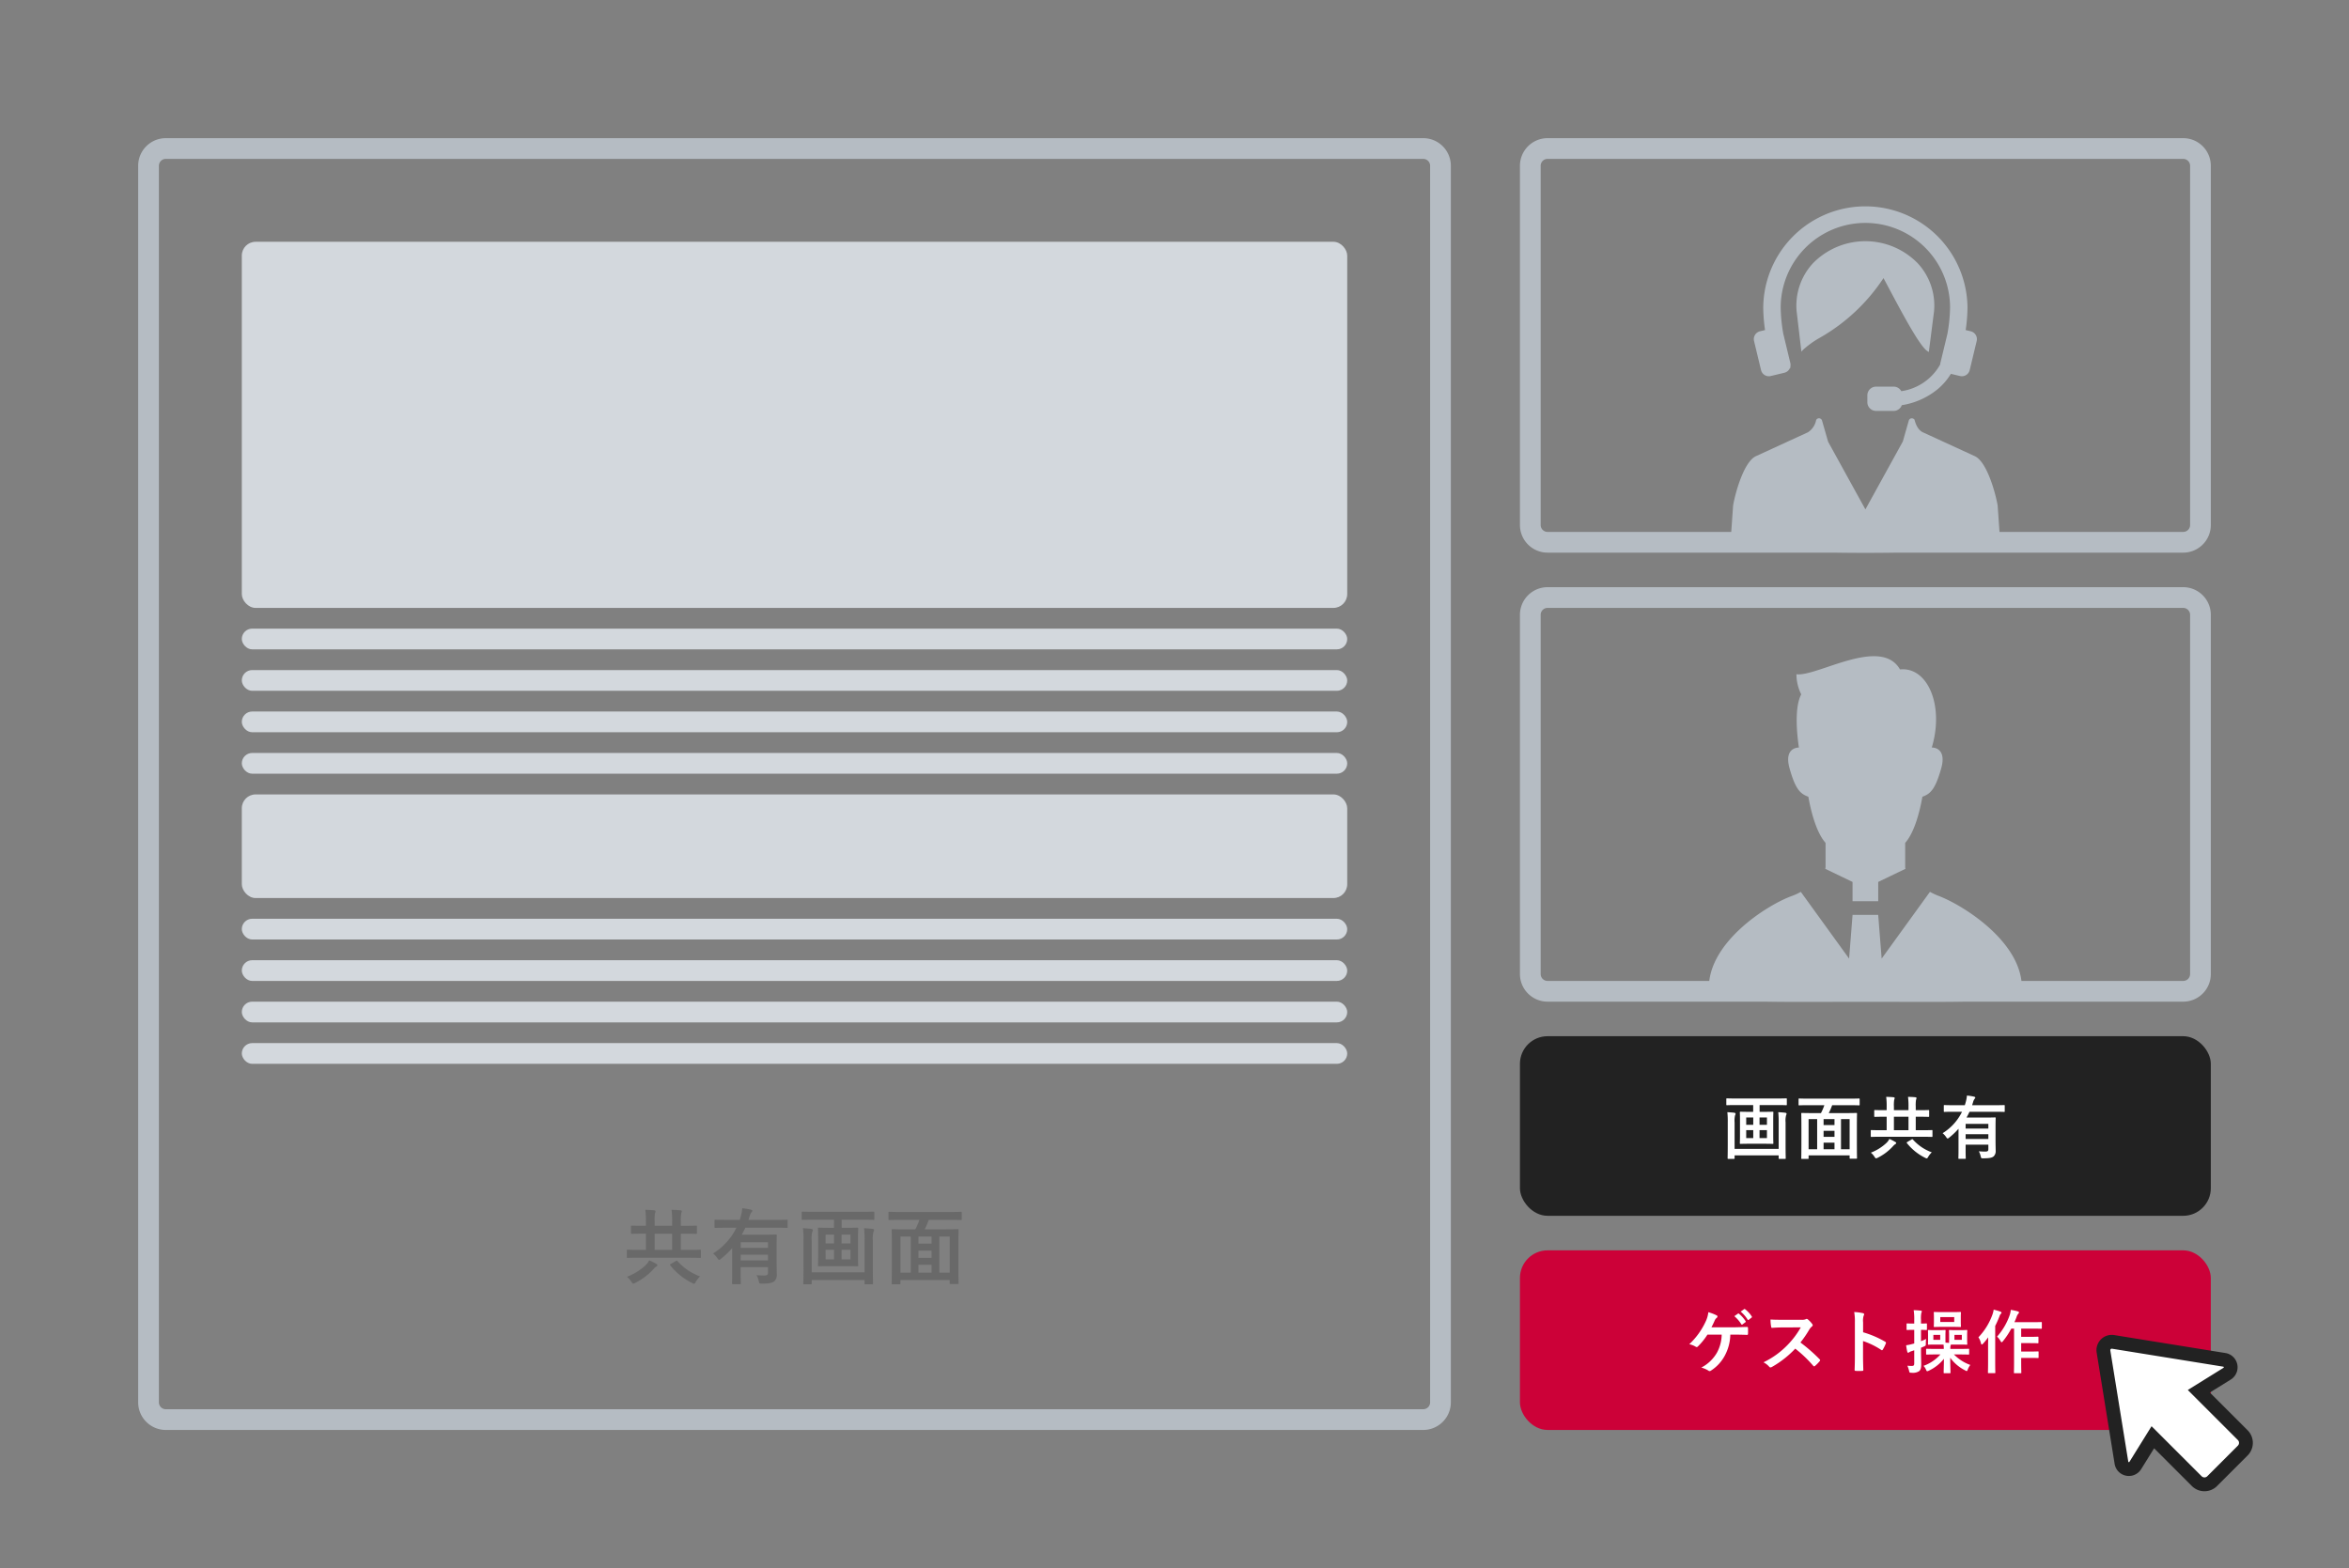 <svg xmlns="http://www.w3.org/2000/svg" width="340" height="227" viewBox="0 0 340 227"><rect x="0" y="0" width="340" height="227" fill="#808080" stroke="none"/><g transform="translate(-133 -5506)"><rect width="340" height="227" transform="translate(133 5506)" fill="none"/><rect width="100" height="26" rx="4" transform="translate(353 5656)" fill="#222"/><rect width="100" height="26" rx="4" transform="translate(353 5687)" fill="#cc0138"/><path d="M33.76,1.97v.98H33.2c-.89,0-1.19-.02-1.26-.02-.1,0-.11.01-.11.12,0,.06.02.37.02,1.08V6.4c0,.7-.02,1.02-.02,1.08,0,.1.01.11.11.11.07,0,.37-.02,1.26-.02h2.1c.9,0,1.2.02,1.26.02.11,0,.12-.01.12-.11,0-.06-.02-.38-.02-1.08V4.13c0-.71.02-1.02.02-1.08,0-.11-.01-.12-.12-.12-.06,0-.36.02-1.26.02h-.61V1.97h2.56c.91,0,1.21.02,1.27.02.1,0,.11-.01.11-.1V1.12c0-.11-.01-.12-.11-.12-.06,0-.36.02-1.27.02h-6c-.9,0-1.21-.02-1.27-.02-.1,0-.11.01-.11.12v.77c0,.09.01.1.11.1.06,0,.37-.02,1.27-.02Zm1.99,4.78H34.68V5.6h1.07Zm-3,0V5.6h1.02V6.75Zm3-2.98V4.83H34.68V3.77Zm-3,1.06V3.77h1.02V4.83Zm4.7,3.48H31.07V4.48a3.363,3.363,0,0,1,.07-1.04.436.436,0,0,0,.07-.21c0-.08-.07-.13-.19-.15-.32-.04-.61-.06-1-.08a11.529,11.529,0,0,1,.06,1.41V7.68c0,1.26-.02,1.9-.02,1.97,0,.1.01.11.11.11h.79c.1,0,.11-.01.11-.11v-.4h6.38v.4c0,.1.01.11.11.11h.8c.1,0,.11-.01.11-.11,0-.06-.02-.72-.02-1.99V4.47a3.033,3.033,0,0,1,.08-1.05.329.329,0,0,0,.06-.19c0-.09-.07-.13-.19-.15-.32-.04-.63-.06-1.01-.08a13.248,13.248,0,0,1,.06,1.46Zm6.61-6.32a7.676,7.676,0,0,1-.49,1.14H42.19c-.95,0-1.29-.02-1.36-.02-.1,0-.11.01-.11.11,0,.07.02.51.02,2.11v1.6c0,2.23-.02,2.65-.02,2.72,0,.1.01.11.11.11h.84c.1,0,.11-.01.11-.11v-.4h5.94v.37c0,.1.01.11.11.11h.85c.1,0,.11-.01.11-.11,0-.06-.02-.48-.02-2.7V5.11c0-1.39.02-1.83.02-1.89,0-.1-.01-.11-.11-.11-.07,0-.41.02-1.36.02H44.7a8.325,8.325,0,0,0,.49-1.14h2.6c.9,0,1.2.02,1.26.02.11,0,.12-.01.12-.1V1.13c0-.1-.01-.11-.12-.11-.06,0-.36.02-1.26.02H41.7c-.89,0-1.2-.02-1.26-.02-.1,0-.11.01-.11.11v.78c0,.09.01.1.11.1.06,0,.37-.02,1.26-.02ZM47.72,4V8.36H46.47V4ZM41.78,4h1.24V8.36H41.78Zm2.17,4.36V7.41h1.58v.95Zm0-1.79V5.7h1.58v.87Zm0-1.71V4h1.58v.86Zm14.41,1.7c.88,0,1.18.02,1.24.02.1,0,.11-.01.11-.11V5.7c0-.1-.01-.11-.11-.11-.06,0-.36.02-1.24.02H57.29V3.66h.49c.95,0,1.28.02,1.34.02.1,0,.11-.01.11-.12V2.79c0-.09-.01-.1-.11-.1-.06,0-.39.02-1.34.02h-.49V2.2a5.047,5.047,0,0,1,.04-.99A.839.839,0,0,0,57.4.95c0-.05-.05-.1-.15-.11-.36-.04-.7-.05-1.08-.06a10.125,10.125,0,0,1,.07,1.42v.51H54.13V2.2a5.047,5.047,0,0,1,.04-.99.839.839,0,0,0,.07-.26c0-.05-.05-.1-.15-.11-.35-.04-.7-.05-1.08-.06a10.125,10.125,0,0,1,.07,1.42v.51h-.35c-.95,0-1.28-.02-1.34-.02-.1,0-.11.01-.11.1v.77c0,.11.01.12.11.12.06,0,.39-.02,1.34-.02h.35V5.61h-.95c-.88,0-1.19-.02-1.25-.02-.09,0-.1.01-.1.11v.77c0,.1.01.11.1.11.06,0,.37-.02,1.25-.02Zm-4.23-.95V3.66h2.11V5.61ZM56.09,7.3c-.12.07-.14.09-.07.19a7.776,7.776,0,0,0,2.64,2.12.657.657,0,0,0,.22.08c.08,0,.12-.07.22-.24a3.182,3.182,0,0,1,.51-.64,6.737,6.737,0,0,1-2.72-1.84c-.08-.08-.11-.08-.2-.02Zm-2.62-.43a1.989,1.989,0,0,1-.41.57,6.889,6.889,0,0,1-2.27,1.42,2.439,2.439,0,0,1,.53.6c.11.16.15.22.23.22a.688.688,0,0,0,.23-.08,7.456,7.456,0,0,0,2.23-1.69,1.627,1.627,0,0,1,.3-.27c.09-.05.15-.1.15-.18,0-.06-.04-.1-.13-.15A6.893,6.893,0,0,0,53.47,6.87ZM63.48,8.49c0,.83-.02,1.1-.02,1.15,0,.1.01.11.12.11h.84c.1,0,.11-.01.11-.11,0-.05-.02-.32-.02-1.15V7.7H67.8v.65c0,.27-.11.35-.43.35-.37,0-.6-.01-.95-.04a2.912,2.912,0,0,1,.27.72c.07.3.07.3.38.3.95-.01,1.25-.09,1.49-.28a1.041,1.041,0,0,0,.3-.84c0-.28-.02-.81-.02-1.55V5.2c0-.84.02-1.27.02-1.33,0-.1-.01-.11-.12-.11-.06,0-.52.02-1.42.02H64.64c.15-.27.3-.55.43-.84H68.8c.9,0,1.21.02,1.27.02.09,0,.1-.01.1-.11V2.08c0-.1-.01-.11-.1-.11-.06,0-.37.02-1.27.02H65.45l.14-.45a1.325,1.325,0,0,1,.21-.46c.05-.06.11-.12.11-.19s-.08-.11-.19-.14A8.131,8.131,0,0,0,64.7.59a5.1,5.1,0,0,1-.18.97c-.04.15-.08.29-.13.43H62.73c-.9,0-1.21-.02-1.27-.02-.1,0-.11.01-.11.11v.77c0,.1.01.11.11.11.06,0,.37-.02,1.27-.02h1.26a7.542,7.542,0,0,1-2.81,3.1,2.7,2.7,0,0,1,.52.58c.09.13.14.19.2.19s.12-.04.22-.12A10.411,10.411,0,0,0,63.48,5.4Zm1.03-1.61V6.19H67.8v.69ZM67.8,4.69v.68H64.51V4.69Z" transform="translate(353 5664)" fill="#fff"/><path d="M31.04,4.2c.61,0,1.42.02,1.83.04.1,0,.14-.06.14-.16q.015-.4,0-.81c0-.13-.04-.18-.16-.18-.63.01-1.3.05-1.92.05H27.72c.13-.25.31-.61.46-.96a.992.992,0,0,1,.3-.41.226.226,0,0,0,.11-.19.179.179,0,0,0-.12-.17,7.315,7.315,0,0,0-1.2-.46,4.206,4.206,0,0,1-.4,1.38,10.566,10.566,0,0,1-2.36,3.26,3,3,0,0,1,.93.36.239.239,0,0,0,.14.05.246.246,0,0,0,.17-.08A9.632,9.632,0,0,0,27.14,4.2H29.2a5.58,5.58,0,0,1-.69,2.62,5.548,5.548,0,0,1-2.26,2.15,3.768,3.768,0,0,1,1.03.44.251.251,0,0,0,.17.07.344.344,0,0,0,.21-.08,5.833,5.833,0,0,0,1.98-2.14,6.691,6.691,0,0,0,.81-3.06Zm-.01-2.67a4.962,4.962,0,0,1,1.01,1.16.1.1,0,0,0,.17.03l.42-.31a.1.1,0,0,0,.03-.16,4.6,4.6,0,0,0-.95-1.07c-.06-.05-.1-.06-.15-.02Zm.92-.66a4.731,4.731,0,0,1,1,1.15.1.1,0,0,0,.17.03l.4-.31a.116.116,0,0,0,.03-.18A4.176,4.176,0,0,0,32.6.53c-.06-.05-.09-.06-.15-.02Zm6.01,1.18c-.65,0-1.15,0-1.69-.04a5.826,5.826,0,0,0,.09,1.04c.02.11.05.18.13.17.54-.04,1.06-.06,1.58-.06l2.58-.01a12.266,12.266,0,0,1-1.88,2.51,12.147,12.147,0,0,1-3.52,2.55,2.74,2.74,0,0,1,.84.65.223.223,0,0,0,.17.09.633.633,0,0,0,.23-.08,14.387,14.387,0,0,0,3.36-2.64,18.2,18.2,0,0,1,2.6,2.48.205.205,0,0,0,.14.08.173.173,0,0,0,.12-.06,5.358,5.358,0,0,0,.67-.68.247.247,0,0,0,.07-.15.227.227,0,0,0-.08-.14A23.512,23.512,0,0,0,40.6,5.34a15.78,15.78,0,0,0,1.28-1.87,1.831,1.831,0,0,1,.37-.44.276.276,0,0,0,.13-.2.267.267,0,0,0-.05-.13,3.646,3.646,0,0,0-.65-.7.33.33,0,0,0-.17-.08.167.167,0,0,0-.11.04,1.469,1.469,0,0,1-.69.09Zm11.71.38a2.6,2.6,0,0,1,.07-.94.526.526,0,0,0,.08-.23c0-.08-.05-.14-.19-.17A7.381,7.381,0,0,0,48.38.93a7.63,7.63,0,0,1,.1,1.48V7.33c0,.64-.01,1.23-.04,1.97,0,.12.05.15.19.15a6.608,6.608,0,0,0,.89,0c.14,0,.19-.03.18-.15-.02-.72-.04-1.31-.04-1.96V5.13a11.076,11.076,0,0,1,2.63,1.28.153.153,0,0,0,.11.05c.05,0,.09-.04.13-.11a5.877,5.877,0,0,0,.43-.87c.05-.13,0-.2-.11-.26a14.106,14.106,0,0,0-3.18-1.36ZM60.86,7.07a5.851,5.851,0,0,1-2.45,1.65,1.7,1.7,0,0,1,.36.54c.07.17.11.24.18.24a.688.688,0,0,0,.23-.08A6.143,6.143,0,0,0,61.37,7.7c-.01.88-.04,1.72-.04,1.98,0,.1.01.11.12.11h.76c.1,0,.11-.01.11-.11,0-.28-.04-1.22-.04-2.13a5.977,5.977,0,0,0,2.15,1.82.542.542,0,0,0,.23.1c.08,0,.11-.07.17-.25a2.485,2.485,0,0,1,.36-.63,6.256,6.256,0,0,1-2.37-1.52h.73c.97,0,1.31.02,1.37.02.09,0,.1-.01.1-.11V6.36c0-.1-.01-.11-.1-.11-.06,0-.4.02-1.37.02H62.3a2.033,2.033,0,0,1,.04-.54l.04-.08c.12,0,.32-.01.65-.01h.8c.57,0,.75.02.81.02.1,0,.11-.01.11-.11,0-.06-.02-.22-.02-.65V4.28c0-.42.02-.58.02-.64,0-.1-.01-.11-.11-.11-.06,0-.24.02-.81.02h-.8c-.58,0-.75-.02-.82-.02-.1,0-.11.01-.11.11,0,.07.02.22.02.64V4.9c0,.25-.01.4-.01.5-.18-.02-.34-.03-.51-.04-.01-.1-.01-.24-.01-.46V4.28c0-.42.02-.58.02-.64,0-.1-.01-.11-.11-.11-.07,0-.24.02-.8.02h-.74c-.57,0-.74-.02-.8-.02-.1,0-.1.01-.1.11,0,.07.01.22.01.64V4.9c0,.43-.01.59-.01.65,0,.1,0,.11.1.11.06,0,.23-.02.8-.02h.74c.31,0,.5.01.62.01.02.22.03.41.03.62H60.27c-.98,0-1.31-.02-1.37-.02-.1,0-.11.01-.11.11v.62c0,.1.01.11.11.11.06,0,.39-.02,1.37-.02Zm3.1-2.12H62.89V4.24h1.07Zm-3.13,0h-.99V4.24h.99ZM58.05,3.51c.51.01.69.02.75.02.1,0,.11-.01.11-.11V2.7c0-.11-.01-.12-.11-.12-.06,0-.24.02-.75.02V2.06a4.2,4.2,0,0,1,.05-1.01.519.519,0,0,0,.07-.22c0-.05-.06-.09-.15-.1-.35-.04-.66-.06-1.03-.07a8.3,8.3,0,0,1,.08,1.42V2.6h-.1c-.66,0-.85-.02-.9-.02-.1,0-.11.01-.11.12v.72c0,.1.01.11.11.11.05,0,.24-.02.9-.02h.1V5.48a2.5,2.5,0,0,1-.26.07,6.188,6.188,0,0,1-.91.19,7.27,7.27,0,0,0,.17.96c.02.07.06.12.12.12a.283.283,0,0,0,.16-.07,1.3,1.3,0,0,1,.35-.16l.37-.12V8.35c0,.29-.08.38-.32.38a4.789,4.789,0,0,1-.67-.03,4.64,4.64,0,0,1,.24.72c.07.3.07.3.38.3a1.653,1.653,0,0,0,1.06-.22c.23-.17.32-.44.32-1,0-.49-.03-1.04-.03-1.99V6.1l.4-.17c.3-.13.3-.13.3-.45a4.539,4.539,0,0,1,.04-.65c-.27.13-.51.23-.74.32ZM61.12.94c-.79,0-1.05-.02-1.11-.02-.1,0-.11.01-.11.11,0,.07.02.23.02.67v.62c0,.44-.02.6-.02.67,0,.1.01.11.11.11.06,0,.32-.02,1.11-.02H62.6c.78,0,1.05.02,1.12.02.1,0,.11-.01.11-.11,0-.07-.02-.23-.02-.67V1.7c0-.44.02-.61.02-.67,0-.1-.01-.11-.11-.11-.07,0-.34.02-1.12.02Zm1.74,1.43H60.84V1.66h2.02Zm8.66.96V8.12c0,1-.02,1.5-.02,1.56,0,.1.01.11.11.11h.85c.1,0,.11-.01.11-.11,0-.05-.02-.56-.02-1.56V7.57h1.28c.8,0,1.07.02,1.13.02.1,0,.11-.01.11-.12V6.73c0-.09-.01-.1-.11-.1-.06,0-.33.02-1.13.02H72.55V5.43h1.28c.79,0,1.05.02,1.11.02.1,0,.11-.01.11-.11V4.61c0-.1-.01-.11-.11-.11-.06,0-.32.02-1.11.02H72.55V3.33h1.63c.89,0,1.19.02,1.24.02.11,0,.12-.01.12-.12V2.5c0-.11-.01-.12-.12-.12-.05,0-.35.02-1.24.02H71.57c.12-.25.22-.5.31-.74a1.279,1.279,0,0,1,.26-.49.23.23,0,0,0,.09-.19c0-.07-.07-.12-.19-.15-.31-.09-.62-.15-.99-.22a3.69,3.69,0,0,1-.16.76,9.268,9.268,0,0,1-1.83,3.12,2.31,2.31,0,0,1,.48.61c.08.14.13.2.19.2s.1-.05.19-.16a11.6,11.6,0,0,0,1.2-1.81ZM67.76,8.15c0,.98-.02,1.46-.02,1.52,0,.1.01.11.11.11h.85c.1,0,.11-.01.11-.11,0-.05-.02-.54-.02-1.52V2.94a14.021,14.021,0,0,0,.59-1.32c.1-.28.15-.36.22-.42s.1-.11.1-.18-.04-.1-.16-.15c-.28-.11-.61-.19-.97-.29a3.614,3.614,0,0,1-.18.72,9.228,9.228,0,0,1-2.03,3.29,2.443,2.443,0,0,1,.37.87c.03.12.07.17.13.17.04,0,.1-.04.17-.12a9.685,9.685,0,0,0,.75-.92c-.01.44-.02.89-.02,1.26Z" transform="translate(353 5695)" fill="#fff"/><g transform="translate(470.264 5668.133) rotate(45)" style="isolation:isolate"><path d="M23.318,41.2H14.331l1.1-4.69a1.092,1.092,0,0,0-1.655-1.166L.5,44.921a1.214,1.214,0,0,0,0,1.967l13.269,9.579A1.092,1.092,0,0,0,15.427,55.3l-1.1-4.69h8.986a1.577,1.577,0,0,0,1.577-1.577v-6.26A1.577,1.577,0,0,0,23.318,41.2Z" transform="translate(0 0)" fill="#fff"/><path d="M14.364,34.168h0A2.091,2.091,0,0,1,16.4,36.736L15.592,40.2h7.726a2.58,2.58,0,0,1,2.577,2.577v6.26a2.58,2.58,0,0,1-2.577,2.577H15.592l.809,3.462a2.092,2.092,0,0,1-3.172,2.233l-.043-.029L-.083,47.7a2.214,2.214,0,0,1,0-3.589L13.229,34.5A2.088,2.088,0,0,1,14.364,34.168Zm8.953,15.444a.578.578,0,0,0,.577-.577v-6.26a.578.578,0,0,0-.577-.577H13.071l1.383-5.918a.092.092,0,0,0-.037-.1.093.093,0,0,0-.092-.007L1.088,45.732a.214.214,0,0,0,0,.346l13.236,9.555a.092.092,0,0,0,.129-.1l-1.383-5.918Z" transform="translate(0 0)" fill="#222"/></g><path d="M4,3A1,1,0,0,0,3,4V183a1,1,0,0,0,1,1H186a1,1,0,0,0,1-1V4a1,1,0,0,0-1-1H4M4,0H186a4,4,0,0,1,4,4V183a4,4,0,0,1-4,4H4a4,4,0,0,1-4-4V4A4,4,0,0,1,4,0Z" transform="translate(153 5526)" fill="#b5bcc3"/><g transform="translate(0 664)"><path d="M4,3A1,1,0,0,0,3,4V56a1,1,0,0,0,1,1H96a1,1,0,0,0,1-1V4a1,1,0,0,0-1-1H4M4,0H96a4,4,0,0,1,4,4V56a4,4,0,0,1-4,4H4a4,4,0,0,1-4-4V4A4,4,0,0,1,4,0Z" transform="translate(353 4862)" fill="#b5bcc3"/><g transform="translate(383.457 4871.746)" style="isolation:isolate"><path d="M95.937,331.523l-.357-5.065c-.307-1.778-1.543-6.323-3.308-7.133l-7.513-3.452c-.922-.423-1.186-1.76-1.213-1.833a.481.481,0,0,0-.431-.193H83.1a.445.445,0,0,0-.376.312l-.867,3.043-5.417,9.83-5.4-9.8-.882-3.076a.468.468,0,0,0-.442-.316.46.46,0,0,0-.407.256,2.691,2.691,0,0,1-1.188,1.774L60.6,319.324c-1.764.811-3,5.355-3.307,7.133l-.357,5.065c-.14.809.059-1.06.828-.488.09.068.2.168.348.3,1.383,1.227,5.591,1.961,18.325,1.961s16.941-.734,18.324-1.961c.144-.127.258-.229.349-.3C95.879,330.462,96.078,332.331,95.937,331.523Z" transform="translate(-56.894 -283.038)" fill="#b5bcc3"/><path d="M167.9,59.788c1.821,3.417,4.314,8.1,5.4,8.778l.207.129.757-5.91a9.018,9.018,0,0,0-2.35-6.92,10.594,10.594,0,0,0-15.193,0,9.021,9.021,0,0,0-2.35,6.926l.689,5.851.23-.251a13.139,13.139,0,0,1,2.415-1.742A27.042,27.042,0,0,0,166.943,58C167.217,58.5,167.544,59.113,167.9,59.788Z" transform="translate(-144.78 -47.486)" fill="#b5bcc3"/><path d="M92.538,23.82a1.166,1.166,0,0,0,1.137.9,1.187,1.187,0,0,0,.273-.033l1.971-.473a1.164,1.164,0,0,0,.817-.724l.081.005-.037-.148a1.157,1.157,0,0,0,0-.543L95.756,18.55a23.743,23.743,0,0,1-.371-3.768,12.258,12.258,0,1,1,24.516,0,23.018,23.018,0,0,1-.389,3.816L118.5,22.8a1.076,1.076,0,0,0-.027.192l-.04.09a7.707,7.707,0,0,1-5.592,3.8,1.259,1.259,0,0,0-1.109-.66h-2.543a1.263,1.263,0,0,0-1.261,1.262v.994a1.263,1.263,0,0,0,1.261,1.262h2.543a1.262,1.262,0,0,0,1.181-.831,10.813,10.813,0,0,0,5.191-2.317,8.908,8.908,0,0,0,1.912-2.221l1.319.316a1.185,1.185,0,0,0,.273.033,1.166,1.166,0,0,0,1.137-.9l1.009-4.2a1.172,1.172,0,0,0-.864-1.411l-.729-.175a23.813,23.813,0,0,0,.261-3.249,14.782,14.782,0,0,0-29.563,0,23.791,23.791,0,0,0,.261,3.249l-.729.175a1.171,1.171,0,0,0-.864,1.411Z" transform="translate(-88.1)" fill="#b5bcc3"/></g></g><g transform="translate(0 664)"><path d="M4,3A1,1,0,0,0,3,4V56a1,1,0,0,0,1,1H96a1,1,0,0,0,1-1V4a1,1,0,0,0-1-1H4M4,0H96a4,4,0,0,1,4,4V56a4,4,0,0,1-4,4H4a4,4,0,0,1-4-4V4A4,4,0,0,1,4,0Z" transform="translate(353 4927)" fill="#b5bcc3"/><g transform="translate(380.348 4936.993)" style="isolation:isolate"><path d="M57.289,349.807a9.334,9.334,0,0,1-1.206-.566l-6.99,9.663-.5-6.33H44.881l-.5,6.33-6.99-9.663a8.065,8.065,0,0,1-1.207.566c-3.661,1.289-12.653,6.995-12.073,13.936.139,1.666,9.3,1.394,22.625,1.394s22.485.271,22.624-1.394C69.943,356.795,60.927,351.167,57.289,349.807Z" transform="translate(-24.086 -315.13)" fill="#b5bcc3"/><path d="M144.47,20.341c.509,2.883,1.364,5.426,2.49,6.679V30.5a1.1,1.1,0,0,1-.041.277l3.947,1.9v2.788h3.715V32.674l3.945-1.9a1.1,1.1,0,0,1-.041-.278V27.02c1.128-1.253,1.983-3.8,2.492-6.679,1.186-.424,1.865-1.1,2.712-4.069.9-3.16-1.355-3.053-1.355-3.053,1.825-6.043-.578-11.723-4.6-11.306-2.776-4.857-12.075,1.11-14.991.694a6.575,6.575,0,0,0,.695,2.915c-1.014,1.923-.623,5.758-.337,7.7-.166,0-2.208.018-1.341,3.053C142.6,19.24,143.282,19.918,144.47,20.341Z" transform="translate(-130.072 0.001)" fill="#b5bcc3"/></g></g><g transform="translate(-11 741)"><rect width="160" height="3" rx="1.5" transform="translate(179 4904)" fill="#d3d8dd"/><rect width="160" height="3" rx="1.5" transform="translate(179 4868)" fill="#d3d8dd"/><rect width="160" height="53" rx="2" transform="translate(179 4800)" fill="#d3d8dd"/><rect width="160" height="3" rx="1.5" transform="translate(179 4910)" fill="#d3d8dd"/><rect width="160" height="15" rx="2" transform="translate(179 4880)" fill="#d3d8dd"/><rect width="160" height="3" rx="1.5" transform="translate(179 4874)" fill="#d3d8dd"/><rect width="160" height="3" rx="1.5" transform="translate(179 4856)" fill="#d3d8dd"/><rect width="160" height="3" rx="1.5" transform="translate(179 4916)" fill="#d3d8dd"/><rect width="160" height="3" rx="1.5" transform="translate(179 4898)" fill="#d3d8dd"/><rect width="160" height="3" rx="1.5" transform="translate(179 4862)" fill="#d3d8dd"/></g><path d="M64.832,8.072c1.056,0,1.416.024,1.488.024.12,0,.132-.012.132-.132V7.04c0-.12-.012-.132-.132-.132-.072,0-.432.024-1.488.024H63.548V4.592h.588c1.14,0,1.536.024,1.608.024.12,0,.132-.012.132-.144V3.548c0-.108-.012-.12-.132-.12-.072,0-.468.024-1.608.024h-.588V2.84A6.056,6.056,0,0,1,63.6,1.652a1.007,1.007,0,0,0,.084-.312c0-.06-.06-.12-.18-.132-.432-.048-.84-.06-1.3-.072a12.15,12.15,0,0,1,.084,1.7v.612H59.756V2.84A6.057,6.057,0,0,1,59.8,1.652a1.007,1.007,0,0,0,.084-.312c0-.06-.06-.12-.18-.132-.42-.048-.84-.06-1.3-.072a12.15,12.15,0,0,1,.084,1.7v.612h-.42c-1.14,0-1.536-.024-1.608-.024-.12,0-.132.012-.132.12v.924c0,.132.012.144.132.144.072,0,.468-.024,1.608-.024h.42v2.34h-1.14c-1.056,0-1.428-.024-1.5-.024-.108,0-.12.012-.12.132v.924c0,.12.012.132.12.132.072,0,.444-.024,1.5-.024Zm-5.076-1.14V4.592h2.532v2.34ZM62.108,8.96c-.144.084-.168.108-.084.228a9.332,9.332,0,0,0,3.168,2.544.788.788,0,0,0,.264.1c.1,0,.144-.084.264-.288a3.818,3.818,0,0,1,.612-.768,8.084,8.084,0,0,1-3.264-2.208c-.1-.1-.132-.1-.24-.024Zm-3.144-.516a2.386,2.386,0,0,1-.492.684,8.267,8.267,0,0,1-2.724,1.7,2.927,2.927,0,0,1,.636.72c.132.192.18.264.276.264a.825.825,0,0,0,.276-.1,8.948,8.948,0,0,0,2.676-2.028,1.952,1.952,0,0,1,.36-.324c.108-.06.18-.12.18-.216,0-.072-.048-.12-.156-.18A8.271,8.271,0,0,0,58.964,8.444Zm12.012,1.944c0,1-.024,1.32-.024,1.38,0,.12.012.132.144.132H72.1c.12,0,.132-.012.132-.132,0-.06-.024-.384-.024-1.38V9.44H76.16v.78c0,.324-.132.42-.516.42-.444,0-.72-.012-1.14-.048a3.5,3.5,0,0,1,.324.864c.084.36.084.36.456.36,1.14-.012,1.5-.108,1.788-.336a1.25,1.25,0,0,0,.36-1.008c0-.336-.024-.972-.024-1.86V6.44c0-1.008.024-1.524.024-1.6,0-.12-.012-.132-.144-.132-.072,0-.624.024-1.7.024H72.368c.18-.324.36-.66.516-1.008H77.36c1.08,0,1.452.024,1.524.024.108,0,.12-.012.12-.132V2.7c0-.12-.012-.132-.12-.132-.072,0-.444.024-1.524.024H73.34l.168-.54A1.59,1.59,0,0,1,73.76,1.5c.06-.072.132-.144.132-.228s-.1-.132-.228-.168A9.756,9.756,0,0,0,72.44.908a6.114,6.114,0,0,1-.216,1.164c-.048.18-.1.348-.156.516H70.076c-1.08,0-1.452-.024-1.524-.024-.12,0-.132.012-.132.132V3.62c0,.12.012.132.132.132.072,0,.444-.024,1.524-.024h1.512a9.051,9.051,0,0,1-3.372,3.72,3.246,3.246,0,0,1,.624.7c.108.156.168.228.24.228s.144-.048.264-.144A12.493,12.493,0,0,0,70.976,6.68Zm1.236-1.932V7.628H76.16v.828ZM76.16,5.828v.816H72.212V5.828Zm9.552-3.264V3.74H85.04c-1.068,0-1.428-.024-1.512-.024-.12,0-.132.012-.132.144,0,.072.024.444.024,1.3V7.88c0,.84-.024,1.224-.024,1.3,0,.12.012.132.132.132.084,0,.444-.024,1.512-.024h2.52c1.08,0,1.44.024,1.512.024.132,0,.144-.012.144-.132,0-.072-.024-.456-.024-1.3V5.156c0-.852.024-1.224.024-1.3,0-.132-.012-.144-.144-.144-.072,0-.432.024-1.512.024h-.732V2.564H89.9c1.092,0,1.452.024,1.524.024.12,0,.132-.012.132-.12V1.544c0-.132-.012-.144-.132-.144-.072,0-.432.024-1.524.024H82.7c-1.08,0-1.452-.024-1.524-.024-.12,0-.132.012-.132.144v.924c0,.108.012.12.132.12.072,0,.444-.024,1.524-.024ZM88.1,8.3H86.816V6.92H88.1Zm-3.6,0V6.92h1.224V8.3Zm3.6-3.576V6H86.816V4.724ZM84.5,6V4.724h1.224V6Zm5.64,4.176H82.484v-4.6a4.036,4.036,0,0,1,.084-1.248.523.523,0,0,0,.084-.252c0-.1-.084-.156-.228-.18-.384-.048-.732-.072-1.2-.1A13.835,13.835,0,0,1,81.3,5.492V9.416c0,1.512-.024,2.28-.024,2.364,0,.12.012.132.132.132h.948c.12,0,.132-.012.132-.132V11.3H90.14v.48c0,.12.012.132.132.132h.96c.12,0,.132-.012.132-.132,0-.072-.024-.864-.024-2.388V5.564a3.64,3.64,0,0,1,.1-1.26.4.4,0,0,0,.072-.228c0-.108-.084-.156-.228-.18-.384-.048-.756-.072-1.212-.1a15.9,15.9,0,0,1,.072,1.752Zm7.932-7.584a9.211,9.211,0,0,1-.588,1.368H95.828c-1.14,0-1.548-.024-1.632-.024-.12,0-.132.012-.132.132,0,.084.024.612.024,2.532v1.92c0,2.676-.024,3.18-.024,3.264,0,.12.012.132.132.132H95.2c.12,0,.132-.012.132-.132V11.3h7.128v.444c0,.12.012.132.132.132h1.02c.12,0,.132-.012.132-.132,0-.072-.024-.576-.024-3.24V6.332c0-1.668.024-2.2.024-2.268,0-.12-.012-.132-.132-.132-.084,0-.492.024-1.632.024H98.84a9.99,9.99,0,0,0,.588-1.368h3.12c1.08,0,1.44.024,1.512.024.132,0,.144-.012.144-.12V1.556c0-.12-.012-.132-.144-.132-.072,0-.432.024-1.512.024H95.24c-1.068,0-1.44-.024-1.512-.024-.12,0-.132.012-.132.132v.936c0,.108.012.12.132.12.072,0,.444-.024,1.512-.024ZM102.464,5v5.232h-1.5V5ZM95.336,5h1.488v5.232H95.336Zm2.6,5.232V9.092h1.9v1.14Zm0-2.148V7.04h1.9V8.084Zm0-2.052V5h1.9V6.032Z" transform="translate(168 5680)" fill="#696969"/></g></svg>